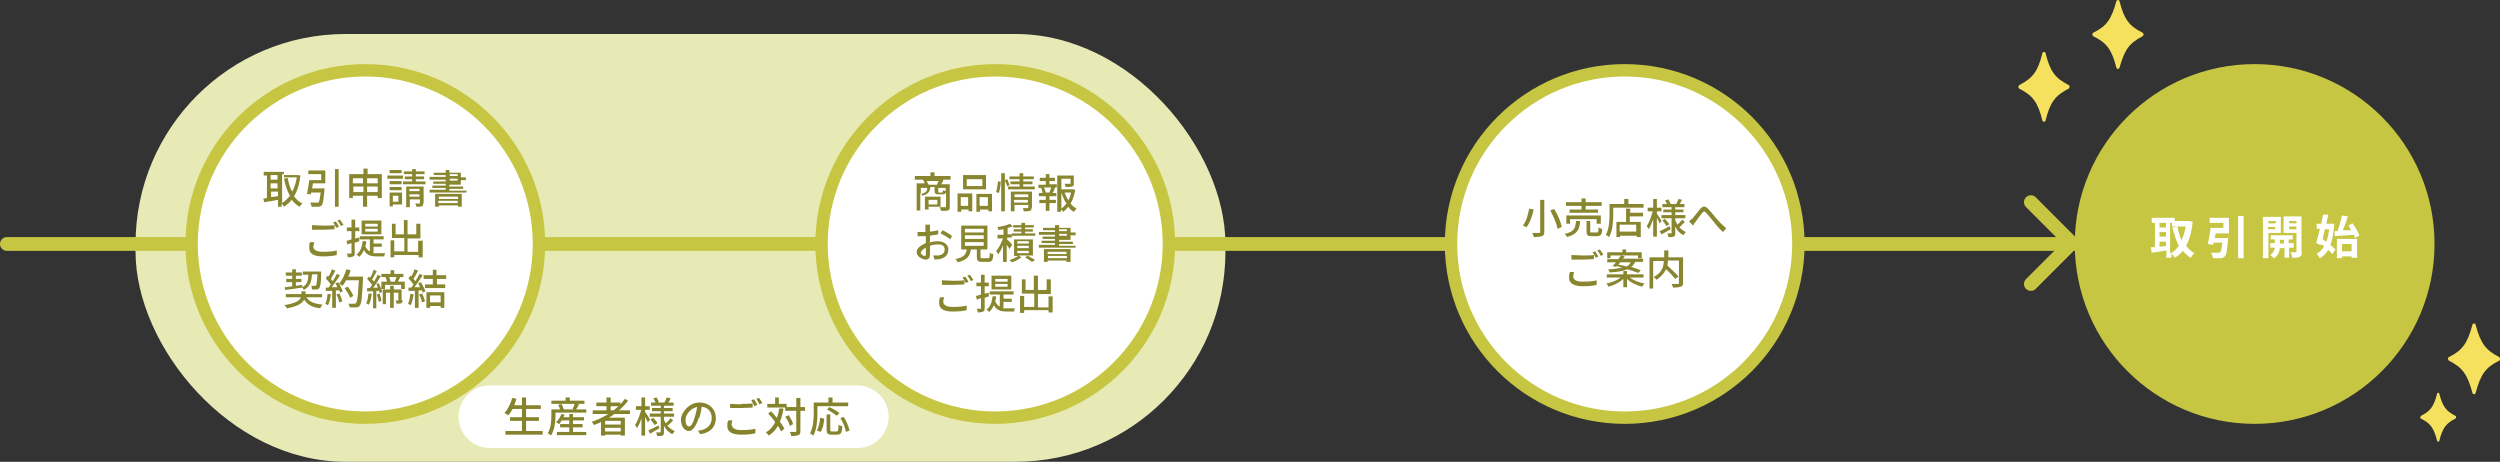 <?xml version="1.0" encoding="UTF-8"?>
<svg id="_レイヤー_2" xmlns="http://www.w3.org/2000/svg" version="1.1" viewBox="0 0 544.1 100.5">
  <rect x="0" y="0" width="544.1" height="100.5" fill="#333333" stroke="none"/>
  <!-- Generator: Adobe Illustrator 29.1.0, SVG Export Plug-In . SVG Version: 2.1.0 Build 142)  -->
  <defs>
    <style>
      .st0 {
        fill: #f5e15d;
      }

      .st1 {
        fill: #898630;
      }

      .st2 {
        fill: #e8eab6;
      }

      .st3, .st4 {
        fill: #fff;
      }

      .st5, .st6, .st7, .st4 {
        stroke: #c6c642;
      }

      .st5, .st6, .st4 {
        stroke-miterlimit: 10;
      }

      .st5, .st7 {
        fill: none;
        stroke-linecap: round;
        stroke-width: 3px;
      }

      .st8 {
        fill: #85832b;
      }

      .st6 {
        fill: #c6c642;
      }

      .st6, .st4 {
        stroke-width: 2.7px;
      }

      .st7 {
        stroke-linejoin: round;
      }
    </style>
  </defs>
  <rect class="st2" x="29.5" y="7.4" width="237.2" height="93.1" rx="45.7" ry="45.7"/>
  <line class="st5" x1="1.5" y1="53.1" x2="457.8" y2="53.1"/>
  <g>
    <path class="st3" d="M106.6,83.9h80c3.7,0,6.8,3,6.8,6.8h0c0,3.7-3,6.8-6.8,6.8h-80c-3.7,0-6.8-3-6.8-6.8h0c0-3.7,3-6.8,6.8-6.8Z"/>
    <g>
      <path class="st8" d="M112.4,86.8c-.4,1.4-1,2.8-1.8,3.6-.2-.2-.6-.4-.8-.5.7-.8,1.3-2,1.7-3.3,0,0,.9.2.9.2ZM118.1,93.8v.8h-8.1v-.8h8.1ZM117.3,90.8v.8h-6.3v-.8h6.3ZM117.7,88.2v.8h-6.3v-.8h6.3ZM114.5,86.5v7.7h-.9v-7.7s.9,0,.9,0Z"/>
      <path class="st8" d="M120.9,89.1v1.4c0,1.2-.2,3.1-1,4.3-.1-.2-.5-.4-.7-.5.7-1.1.8-2.7.8-3.8v-1.4h.8ZM127.2,87.2v.7h-7.2v-.7h7.2ZM127.6,89.1v.7h-7.1v-.7h7.1ZM122.9,90.2c-.3.8-.8,1.6-1.2,2.1-.2-.1-.5-.3-.7-.4.5-.4.9-1.1,1.2-1.8l.8.2ZM127.6,94v.7h-6.4v-.7h6.4ZM122.2,87.9c.2.4.4.8.5,1.2l-.8.2c0-.3-.2-.8-.4-1.2l.8-.2h0ZM126.8,92.3v.7h-4.9v-.7h4.9ZM127.1,90.8v.7h-5v-.7h5ZM124,86.5v1.2h-.9v-1.2h.9ZM124.7,90.1v4.3h-.8v-4.3h.8ZM126,88c-.2.5-.5.9-.7,1.2l-.7-.2c.2-.3.4-.9.5-1.2l1,.2Z"/>
      <path class="st8" d="M136.7,87.2c-1.8,2.4-4.5,4.2-7.4,5.3-.1-.2-.4-.5-.5-.7,2.9-1,5.6-2.7,7.2-5l.7.4ZM137.1,89.3v.8h-8.1v-.8h8.1ZM135,87.6v.8h-5.2v-.8h5.2ZM136,90.9v3.9h-.9v-3.2h-3.4v3.2h-.9v-3.9h5.2ZM135.5,92.4v.7h-4.2v-.7h4.2ZM135.5,93.9v.7h-4.2v-.7h4.2ZM132.9,86.5v3.2h-.9v-3.2h.9Z"/>
      <path class="st8" d="M140.1,89.1c-.3,1.4-.8,3.2-1.5,4.1,0-.2-.3-.6-.4-.7.6-.8,1.1-2.3,1.4-3.5,0,0,.5.2.5.2ZM141.4,88.4v.8h-3v-.8h3ZM140.4,86.5v8.3h-.8v-8.3h.8ZM141.5,91.3l-.5.6c-.2-.5-.8-1.5-1-1.9l.4-.3c.2.2,1,1.4,1.1,1.7h0ZM143.3,92.5l.2.7c-.7.4-1.4.8-2,1.2l-.4-.7c.6-.3,1.4-.7,2.2-1.1h0ZM146.7,90v.7h-5.3v-.7h5.3ZM146.6,87.6v.7h-4.9v-.7h4.9ZM142.2,91c.3.3.8.8.9,1.1l-.6.4c-.2-.3-.6-.8-.9-1.2l.6-.4ZM146.4,88.8v.7h-4.5v-.7h4.5ZM142.9,86.5c.2.3.4.8.5,1l-.7.3c0-.3-.3-.7-.5-1.1l.7-.2h0ZM144.5,88.1v5.9c0,.4,0,.6-.3.8-.3.1-.7.1-1.2.1,0-.2-.1-.6-.2-.8.4,0,.7,0,.9,0,.1,0,.1,0,.1-.2v-5.9h.8,0ZM146.9,93.8c-.2.2-.4.5-.6.7-1.2-.6-2-1.9-2.5-3.4h.6c.4,1.1,1.2,2.2,2.4,2.7ZM146,86.7c-.2.4-.5.8-.7,1.1l-.7-.2c.2-.3.4-.8.5-1.1l.9.2h0ZM146.6,91.4c-.4.4-.9.9-1.2,1.2l-.6-.4c.4-.3.9-.8,1.1-1.2l.6.5h0Z"/>
      <path class="st8" d="M152.1,90.9c-.6,1.8-1.3,2.9-2.2,2.9s-1.7-1-1.7-2.5,1.8-3.7,4-3.7,3.6,1.5,3.6,3.4-1.2,3.2-3.4,3.5l-.5-.8c.3,0,.6,0,.8-.1,1.2-.3,2.2-1.1,2.2-2.6s-.9-2.5-2.6-2.5-3.1,1.6-3.1,2.8.4,1.5.8,1.5.8-.6,1.2-2c.3-.9.5-1.9.6-2.8h1c-.1.9-.3,2-.6,3h0Z"/>
      <path class="st8" d="M159.3,92.5c0,.6.6,1.1,2,1.1s2.4-.1,3.1-.3v1c-.7.2-1.8.3-3.1.3-1.9,0-3-.6-3-1.8s.1-.9.2-1.3h.9c-.1.4-.2.7-.2,1.1h0ZM161.3,87.9c.9,0,1.9,0,2.5-.1v.9c-.6,0-1.7.1-2.5.1s-1.7,0-2.4,0v-.9c.7,0,1.5.1,2.4.1h0ZM164.8,88.1l-.6.3c-.2-.4-.5-.9-.7-1.3l.6-.2c.2.3.6.9.7,1.2h0ZM165.9,87.7l-.6.3c-.2-.4-.5-.9-.7-1.2l.6-.2c.2.3.6.9.8,1.2h0Z"/>
      <path class="st8" d="M170.5,89.1c-.5,2.7-1.4,4.6-3.2,5.7-.1-.2-.4-.5-.6-.7,1.7-1,2.5-2.8,2.9-5.2h.8ZM171.2,87.9v.8h-4.2v-.8h4.2ZM167.8,89.5c1.1,1.2,2.4,2.7,2.9,3.8l-.7.6c-.5-1.1-1.7-2.7-2.8-3.9l.6-.5h0ZM169.5,86.5v1.9h-.8v-1.9h.8ZM175.2,88.6v.8h-4.3v-.8h4.3ZM171.6,90.3c.4.6.9,1.4,1,2l-.7.4c-.1-.5-.5-1.4-1-2l.7-.3h0ZM174.2,86.5v7.3c0,.5-.1.8-.4.9s-.8.2-1.6.2c0-.2-.2-.7-.3-.9.5,0,1,0,1.2,0s.2,0,.2-.2v-7.2h.9Z"/>
      <path class="st8" d="M177.9,87.6v2.3c0,1.4-.1,3.5-.9,4.9-.2-.1-.5-.4-.7-.5.7-1.3.8-3.1.8-4.4v-2.3h.9ZM184.6,87.6v.8h-7.2v-.8h7.2ZM179.4,91.1c-.1,1-.3,2.2-.8,2.9l-.8-.3c.4-.7.6-1.8.7-2.8l.8.2h0ZM180.7,90.2v3.3c0,.3,0,.4.4.4h1c.3,0,.4-.2.4-1.5.2.2.5.3.8.3,0,1.5-.3,1.9-1.1,1.9h-1.2c-.9,0-1.1-.3-1.1-1.1v-3.3h.9ZM180.5,88.6c.7.3,1.7.9,2.2,1.3l-.6.6c-.4-.4-1.4-1-2.1-1.4l.6-.6h0ZM181.2,86.5v1.6h-.9v-1.6h.9ZM183.6,90.7c.6.9,1.1,2.1,1.3,3l-.8.3c-.1-.8-.6-2.1-1.2-3,0,0,.8-.3.8-.3Z"/>
    </g>
  </g>
  <g>
    <circle class="st4" cx="353.6" cy="53.1" r="37.8"/>
    <g>
      <path class="st1" d="M333.8,45.6c-.3,1.3-.8,2.9-1.6,3.9-.2-.2-.6-.4-.8-.4.8-.9,1.2-2.5,1.4-3.7l1,.2h0ZM336.1,43.4v7c0,.6-.1.8-.5,1-.4.1-.9.2-1.8.2,0-.2-.2-.6-.3-.9.6,0,1.3,0,1.5,0,.2,0,.2,0,.2-.2v-7h.9ZM338.2,45.4c.8,1.2,1.5,2.9,1.7,4l-.9.4c-.2-1.1-.9-2.7-1.6-4l.8-.3Z"/>
      <path class="st1" d="M343.9,48.1c-.1,1.8-.6,2.9-2.9,3.5,0-.2-.3-.6-.5-.7,2.1-.4,2.4-1.3,2.5-2.8h.9ZM344.2,44.8h-3.4v-.8h3.4v-.8h.9v.8h3.5v.8h-3.5v.8h2.7v.7h-6.2v-.7h2.6v-.8h0ZM347.5,48.7v-1h-5.8v1h-.8v-1.8h7.5v1.8h-.9ZM347.5,50.6c.3,0,.4-.1.4-1.1.2.1.5.3.8.3,0,1.2-.3,1.6-1.1,1.6h-1.2c-.9,0-1.1-.2-1.1-1v-2.3h.8v2.2c0,.3,0,.3.4.3h1,0Z"/>
      <path class="st1" d="M357.7,44.4v.8h-6.6v1.5c0,1.4-.1,3.5-.9,4.9-.1-.1-.5-.4-.7-.5.7-1.3.8-3.1.8-4.4v-2.3h3.2v-1.1h.9v1.1h3.4ZM354.7,46.3h2.9v.8h-2.9v1.2h2.4v3.3h-.9v-.3h-3.6v.3h-.8v-3.3h2.1v-2.9h.9v1h0ZM356.1,48.9h-3.6v1.5h3.6v-1.5Z"/>
      <path class="st1" d="M361.2,48.6c-.1-.3-.4-.8-.6-1.2v4.1h-.8v-3.8c-.3.8-.6,1.7-1,2.2,0-.2-.3-.5-.4-.7.5-.7,1-2.1,1.3-3.2h-1.1v-.8h1.2v-1.9h.8v1.9h1v.8h-1v.5c.2.3.9,1.3,1,1.6l-.4.6h0ZM363.6,49.9c-.7.4-1.4.8-2,1.1l-.4-.7c.6-.2,1.4-.7,2.2-1.1l.2.7h0ZM365.3,49.2c.4.6,1,1,1.6,1.3-.2.2-.4.5-.5.7-.8-.4-1.4-1-1.8-1.9v1.4c0,.4,0,.6-.3.8-.3.1-.7.1-1.2.1,0-.2-.1-.5-.2-.8.4,0,.7,0,.8,0,.1,0,.1,0,.1-.1v-3.2h-2.2v-.7h2.2v-.6h-1.8v-.6h1.8v-.5h-2v-.7h1c-.1-.3-.3-.6-.4-.8l.7-.2c.2.3.4.7.5,1h-.1s1.3,0,1.3,0c.2-.3.4-.8.5-1.1l.8.2c-.2.3-.4.6-.5.9h1v.7h-2v.5h1.8v.6h-1.8v.6h2.2v.7h-2.2v.4c.1.3.3.7.5,1,.3-.3.8-.8,1-1.1l.6.5c-.4.4-.9.9-1.2,1.2h-.1c0,0,0-.1,0-.1ZM362.4,47.7c.3.3.7.8.9,1.1l-.6.4c-.2-.3-.5-.8-.9-1.2l.6-.4h0Z"/>
      <path class="st1" d="M368.3,47.6c.4-.5,1.2-1.4,1.7-2.1.6-.7,1.1-.7,1.7-.1.6.6,1.3,1.5,1.8,2.1.5.6,1.4,1.5,2.2,2.2l-.7.8c-.7-.6-1.5-1.5-2-2.2-.6-.7-1.2-1.5-1.7-2-.4-.4-.5-.3-.8,0-.4.5-1.1,1.4-1.5,2-.2.2-.4.5-.5.8l-.9-.9c.2-.2.4-.4.7-.6h0Z"/>
      <path class="st1" d="M342.6,59.2c-.1.3-.2.6-.2,1,0,.6.6,1.1,2,1.1s2.4-.1,3.1-.3v1c-.7.2-1.8.3-3,.3-1.9,0-3-.6-3-1.8s.1-.9.2-1.3h.9c0,0,0,0,0,0ZM342,55.5c.6,0,1.5.1,2.4.1s1.8,0,2.5-.1v.9c-.6,0-1.6.1-2.5.1s-1.7,0-2.4,0v-.9h0ZM347.9,55.8l-.6.3c-.2-.4-.5-.9-.7-1.2l.6-.2c.2.3.5.9.7,1.2ZM349,55.4l-.6.3c-.2-.4-.5-.9-.8-1.2l.6-.2c.2.3.6.9.8,1.2Z"/>
      <path class="st1" d="M354.7,60.4c.8.6,2,1.1,3.2,1.3-.2.2-.4.5-.5.7-1.2-.3-2.5-.9-3.3-1.7v1.8h-.8v-1.8c-.8.8-2.1,1.4-3.2,1.7-.1-.2-.3-.5-.5-.7,1.1-.2,2.4-.7,3.1-1.3h-3v-.7h3.6v-.7h.8v.7h3.6v.7h-3ZM350.9,58c.2-.2.5-.6.8-.9h-1.9v-.7h2.4c.2-.3.4-.5.6-.8l.8.2c-.1.2-.3.4-.4.5h4.4v.7h-1.7c-.2.4-.5.8-.9,1.1.8.2,1.5.5,2.1.7l-.5.6c-.6-.2-1.5-.5-2.4-.8-.9.4-2.1.6-3.9.7,0-.2-.2-.5-.3-.7,1.3,0,2.3-.2,3-.4-.4-.1-.8-.2-1.2-.3v.2c-.1,0-.9-.2-.9-.2h0ZM350.6,56.2h-.8v-1.3h3.3v-.6h.8v.6h3.4v1.3h-.8v-.6h-6v.6h0ZM352.6,57.1c-.1.2-.2.3-.4.5.6.1,1.2.2,1.8.4.4-.2.7-.5.9-.9h-2.4Z"/>
      <path class="st1" d="M366.3,61.5c0,.5-.1.8-.5.9-.3.1-.9.2-1.7.2,0-.2-.2-.6-.3-.8.6,0,1.2,0,1.4,0,.2,0,.2,0,.2-.2v-4.9h-2.4c0,.3,0,.7-.1,1.1.8.8,1.9,1.7,2.4,2.4l-.7.5c-.4-.5-1.2-1.4-2-2.1-.4.8-1,1.6-2.1,2.3-.1-.2-.4-.5-.6-.6,1.9-1,2.2-2.4,2.2-3.5h-2.3v6h-.8v-6.8h3.2v-1.5h.9v1.5h3.2v5.7h0Z"/>
    </g>
  </g>
  <g>
    <circle class="st6" cx="490.7" cy="53.1" r="37.8"/>
    <g>
      <path class="st3" d="M477.2,48.3c-.2,2.2-.7,3.9-1.4,5.2.5.7,1.1,1.2,1.8,1.6-.3.2-.6.7-.8,1-.7-.4-1.2-.9-1.7-1.5-.5.6-1.1,1.1-1.8,1.5-.1-.3-.4-.6-.7-.9v.9h-1.1v-1.6c-1.1.2-2.3.4-3.2.5l-.2-1.2c.3,0,.6,0,.9,0v-5.3h-.7v-1.1h5v.7h3.2s.8.2.8.2ZM470,48.5v1h1.4v-1h-1.4ZM470,51.5h1.4v-1h-1.4v1ZM470,53.7c.5,0,.9-.1,1.4-.2v-.9h-1.4v1.1ZM472.5,55.1c.7-.4,1.2-.9,1.7-1.6-.6-1.1-1-2.5-1.4-4l1.1-.2c.2,1.1.5,2.1.9,3,.4-.9.7-1.9.9-3h-3v-.8h-.4s0,6.6,0,6.6Z"/>
      <path class="st3" d="M484.9,51.7s0,.3,0,.5c-.2,2.2-.3,3.2-.7,3.6-.3.3-.6.4-1,.4-.4,0-1,0-1.6,0,0-.4-.2-.9-.4-1.2.6,0,1.2,0,1.5,0s.3,0,.5-.1c.2-.2.3-.8.5-2.1h-2c0,.2,0,.3,0,.5l-1.2-.2c.2-.9.5-2.4.6-3.5h2.8v-1.1h-3v-1.1h4.2v3.4h-2.9c0,.3-.1.7-.2,1h3.2ZM488.3,47v9.2h-1.2v-9.2h1.2Z"/>
      <path class="st3" d="M493.7,50.8v5.4h-1.2v-9h3.9v3.5h-2.7ZM493.7,48.1v.5h1.6v-.5h-1.6ZM495.2,49.9v-.5h-1.6v.5h1.6ZM498.2,54v2.1h-1v-2.1h-1c-.1.7-.4,1.7-1.3,2.2-.2-.2-.5-.5-.8-.7.6-.4.9-1,1-1.6h-1v-1h1v-.8h-.9v-.9h4.8v.9h-.9v.8h1.1v1h-1.1,0ZM497.1,53v-.8h-.9v.8h.9ZM501,54.8c0,.6-.1.9-.5,1.1-.4.2-.9.2-1.6.2,0-.3-.2-.9-.4-1.2.5,0,.9,0,1.1,0,.2,0,.2,0,.2-.2v-4h-2.8v-3.6h3.9v7.6h0ZM498.2,48.1v.5h1.6v-.5h-1.6ZM499.8,49.9v-.6h-1.6v.6h1.6Z"/>
      <path class="st3" d="M508,48.9c-.1,1.8-.4,3.3-.8,4.4.4.4.8.7,1.1,1l-.7,1c-.2-.3-.5-.6-.9-.9-.5.8-1.1,1.4-1.8,1.8-.2-.3-.5-.7-.7-1,.7-.3,1.2-.9,1.6-1.6-.2-.2-.4-.3-.6-.5v.3c-.1,0-1.1-.5-1.1-.5.2-.8.5-1.9.8-3.1h-.7v-1.1h1c.1-.7.3-1.4.4-2h1.1c-.1.7-.2,1.3-.4,2h1.1s.7,0,.7,0h0ZM506,49.9c-.2.8-.4,1.5-.5,2.2.3.2.5.3.8.5.3-.8.5-1.7.6-2.7h-.9ZM508.8,50.1c.4-1,.7-2.3.9-3.2l1.3.2c-.3,1-.7,2.1-1.1,3,.6,0,1.2,0,1.8,0-.2-.4-.4-.7-.6-1l.9-.5c.6.8,1.3,2,1.5,2.7l-1,.5c0-.2-.1-.4-.2-.7-1.5.1-3.1.2-4.2.3v-1.1c-.1,0,.7,0,.7,0h0ZM508.6,52h4.4v4.1h-1.2v-.3h-2.1v.4h-1.1v-4.2ZM509.7,53.1v1.6h2.1v-1.6h-2.1Z"/>
    </g>
  </g>
  <polyline class="st7" points="442 44 450.9 52.9 442 61.8"/>
  <g>
    <g>
      <circle class="st4" cx="79.5" cy="53.1" r="37.8"/>
      <g>
        <path class="st1" d="M65.4,38.1c-.2,1.9-.7,3.5-1.4,4.6.5.7,1,1.2,1.8,1.6-.2.2-.5.5-.6.7-.7-.4-1.2-.9-1.7-1.5-.5.6-1.1,1.1-1.7,1.5-.1-.2-.3-.5-.5-.7v.7h-.8v-1.5c-1.1.2-2.2.4-3,.5l-.2-.8c.2,0,.5,0,.8-.1v-4.9h-.7v-.8h4.4v.7h3s.5.1.5.1h0ZM58.9,38.1v1h1.5v-1h-1.5ZM58.9,41h1.5v-1.1h-1.5v1.1ZM60.5,42.7v-1h-1.5v1.2s1.5-.2,1.5-.2ZM61.3,44.2c.7-.3,1.2-.9,1.8-1.6-.6-1-1-2.3-1.3-3.7l.8-.2c.2,1.1.5,2.2,1,3,.5-.9.8-1.9,1-3.1h-2.8v-.7h-.4s0,6.2,0,6.1Z"/>
        <path class="st1" d="M70.6,41.1s0,.3,0,.4c-.2,2-.3,2.9-.6,3.2-.2.2-.4.3-.8.3-.3,0-.8,0-1.4,0,0-.3-.1-.6-.3-.9.6,0,1.2,0,1.4,0s.3,0,.4,0c.2-.2.3-.8.5-2.2h-2.1v.4c0,0-.9-.1-.9-.1.2-.8.4-2,.5-3h2.6v-1.3h-2.8v-.8h3.7v2.8h-2.7c0,.4-.1.8-.2,1.1h2.9,0ZM73.7,36.9v8.1h-.8v-8.2s.8,0,.8,0Z"/>
        <path class="st1" d="M83.1,38v5.1h-.9v-.5h-2.3v2.4h-.9v-2.4h-2.2v.5h-.8v-5.2h3.1v-1.2h.9v1.2h3.2ZM76.8,38.8v1.1h2.2v-1.1h-2.2ZM79.1,41.8v-1.2h-2.2v1.2h2.2ZM79.9,38.8v1.1h2.3v-1.1h-2.3ZM82.2,41.8v-1.2h-2.3v1.2h2.3Z"/>
        <path class="st1" d="M87.7,38.9h-3.4v-.7h3.4v.7ZM87.4,44.5h-1.9v.4h-.7v-3h2.7v2.7h0ZM87.4,40.1h-2.6v-.7h2.6v.7ZM84.8,40.7h2.6v.7h-2.6v-.7ZM87.4,37.7h-2.6v-.7h2.6v.7ZM85.5,42.6v1.3h1.2v-1.3h-1.2ZM92.6,39.5v.6h-4.9v-.6h2v-.5h-1.6v-.6h1.6v-.5h-1.8v-.6h1.8v-.5h.8v.5h1.9v.6h-1.9v.5h1.8v.6h-1.8v.5h2.1ZM92.1,44.2c0,.4,0,.6-.3.7-.3.1-.7.1-1.2.1,0-.2-.1-.5-.2-.7.4,0,.7,0,.8,0s.2,0,.2-.1v-.8h-2.2v1.7h-.8v-4.5h3.8v3.7h0ZM89.1,41.1v.5h2.2v-.5h-2.2ZM91.3,42.8v-.5h-2.2v.5h2.2Z"/>
        <path class="st1" d="M101.5,41.3v.6h-8v-.6h3.5v-.4h-2.9v-.5h2.9v-.4h-2.7v-.5h2.7v-.4h-3.5v-.6h3.5v-.4h-2.6v-.5h2.6v-.6h.8v.6h2.5v1h1.1v.6h-1.1v1h-2.5v.4h3v.5h-3v.4h3.6ZM94.7,42.2h5.8v2.8h-.8v-.3h-4.2v.3h-.8v-2.8ZM95.5,42.8v.5h4.2v-.5h-4.2ZM99.6,44.2v-.5h-4.2v.5h4.2ZM97.9,38.3h1.7v-.4h-1.7v.4ZM97.9,39.3h1.7v-.4h-1.7v.4Z"/>
        <path class="st1" d="M68.4,52.7c0,.3-.2.6-.2,1,0,.6.6,1.1,2,1.1s2.4-.1,3.1-.3v1c-.7.2-1.8.3-3.1.3-1.9,0-2.9-.6-2.9-1.8s0-.9.2-1.3h.9c0,0,0,0,0,0ZM67.9,49c.7,0,1.5.1,2.4.1s1.8,0,2.5-.1v.9c-.6,0-1.7.1-2.5.1s-1.7,0-2.4,0v-.9ZM73.8,49.3l-.6.3c-.2-.4-.5-.9-.7-1.2l.6-.2c.2.3.6.9.7,1.2h0ZM74.8,48.9l-.6.3c-.2-.4-.5-.9-.8-1.2l.6-.2c.2.3.6.9.8,1.2Z"/>
        <path class="st1" d="M77.2,52.7v2.3c0,.4,0,.6-.3.8-.2.1-.6.2-1.2.2,0-.2-.1-.6-.2-.8h.8c.1,0,.2,0,.2-.2v-2.1l-.9.3-.2-.8c.3,0,.7-.2,1.1-.3v-1.8h-1v-.8h1v-1.7h.8v1.7h.9v.8h-.9v1.6l.9-.2v.8c.1,0-.9.3-.9.3h0ZM81.2,55.1c.2,0,.5,0,.8,0h1.8c0,.2-.2.5-.2.7h-1.6c-1.2,0-2.2-.2-2.8-1.4-.2.6-.6,1.1-1,1.5-.1-.1-.4-.4-.6-.5.8-.6,1.2-1.6,1.3-2.9h.8c0,.4,0,.7-.2,1,.2.7.6,1,1,1.2v-2.6h-2.2v-.7h5.2v.7h-2.2v.9h1.8v.7h-1.8v1.2h0ZM83,51h-4.3v-3h4.3v3ZM82.2,48.7h-2.7v.6h2.7v-.6ZM82.2,49.8h-2.7v.6h2.7v-.6Z"/>
        <path class="st1" d="M92,52.3v3.7h-.9v-.5h-5.3v.5h-.8v-3.7h.8v2.4h2.2v-2.9h-2.7v-3.1h.8v2.3h1.8v-3.1h.8v3.1h1.9v-2.3h.9v3.2h-2.8v2.9h2.3v-2.4h.9,0Z"/>
        <path class="st1" d="M66.7,64.7c.6,1,1.7,1.4,3.5,1.6-.2.2-.4.6-.5.8-1.8-.2-2.8-.8-3.5-1.9-.4.8-1.4,1.5-3.8,1.9,0-.2-.3-.5-.5-.7,2.5-.4,3.3-1,3.6-1.7h-3.3v-.7h3.4v-.6h.9v.6h3.6v.7h-3.2ZM62,62.5c.4,0,1-.1,1.6-.2v-.9h-1.3v-.7h1.3v-.7h-1.4v-.7h1.4v-.7h.8v.7h1.3v.7h-1.3v.7h1.2v.7h-1.2v.8l1.4-.2v.5c1-.5,1.3-1.4,1.3-2.7h-1.2v-.7h4v.3c0,2.2-.2,3-.4,3.3-.2.2-.3.3-.6.3-.2,0-.6,0-1,0,0-.2,0-.6-.2-.8.3,0,.7,0,.8,0s.2,0,.3-.1c.1-.2.2-.8.3-2.4h-1.2c-.1,1.6-.4,2.7-1.8,3.4,0-.2-.2-.4-.4-.5-1.3.2-2.7.4-3.7.5v-.7q0,0,0,0Z"/>
        <path class="st1" d="M72,64.1c-.1.8-.3,1.7-.6,2.3-.1,0-.5-.2-.6-.3.3-.5.4-1.3.5-2.1h.7ZM73.7,61.6c.4.6.7,1.3.9,1.8l-.6.3c0-.1,0-.3-.2-.5h-.7v3.8h-.8v-3.7c-.5,0-1,0-1.4,0v-.7c0,0,.6,0,.6,0,.2-.2.3-.5.5-.7-.3-.4-.7-.9-1.1-1.3l.4-.6c0,0,.2.1.2.2.3-.5.6-1.1.7-1.6l.8.3c-.3.6-.7,1.3-1,1.8.2.2.3.4.4.5.3-.5.7-1.1.9-1.6l.7.3c-.5.8-1.2,1.8-1.8,2.6h1.2c-.1-.3-.2-.5-.4-.8l.6-.3h0ZM73.9,63.9c.2.5.5,1.2.6,1.7l-.7.2c0-.5-.3-1.2-.6-1.7l.6-.2h0ZM79,60.7c-.2,4-.3,5.4-.7,5.8-.2.3-.4.4-.8.4-.3,0-.9,0-1.4,0,0-.2-.1-.6-.3-.8.6,0,1.1,0,1.3,0s.3,0,.4-.2c.3-.3.4-1.6.6-4.9h-2.8c-.2.5-.5.9-.8,1.2-.2-.1-.5-.4-.7-.5.7-.7,1.2-1.9,1.6-3.1l.9.2c-.1.5-.3.9-.5,1.4h3.2v.4h0ZM76.2,64.8c-.2-.6-.7-1.4-1.2-2.1l.7-.3c.5.6,1,1.5,1.2,2l-.7.4h0Z"/>
        <path class="st1" d="M80.9,64c-.1.8-.3,1.7-.6,2.3-.1,0-.4-.2-.6-.3.3-.5.4-1.3.5-2.1h.7ZM82.4,61.6c.3.6.7,1.4.8,1.9l-.6.3c0-.2,0-.3-.1-.5h-.6v3.8h-.7v-3.7c-.5,0-.9,0-1.3,0v-.7c0,0,.6,0,.6,0,.1-.2.3-.4.5-.7-.3-.4-.7-.9-1.1-1.3l.4-.5c0,0,.2.2.3.2.3-.5.6-1.2.7-1.7l.7.3c-.3.6-.7,1.3-1,1.8.1.2.3.3.4.5.3-.5.6-1.1.8-1.5l.7.3c-.5.8-1.1,1.8-1.7,2.5h1c0-.3-.2-.5-.3-.8l.6-.2h0ZM82.6,63.9c.2.5.4,1.2.4,1.6l-.6.2c0-.4-.2-1.1-.4-1.6l.6-.2h0ZM88.1,61.3v1.6h-.8v-.9h-3.5v.9h-.8v-1.6h1.2c0-.3-.2-.7-.3-1h0s-.9,0-.9,0v-.7h2v-.8h.8v.8h2v.7h-.7c-.2.4-.3.7-.5,1h1.3,0ZM87.6,65.3c0,.3,0,.6-.3.7-.2.1-.5.1-1,.1,0-.2-.1-.5-.2-.7h.6c0,0,0,0,0-.1v-1.6h-1v3.3h-.8v-3.3h-.9v2.5h-.7v-3.2h1.6v-.8h.8v.8h1.7v2.3h0ZM84.7,60.3c.1.3.3.7.3,1h.9c.1-.3.3-.7.4-1h-1.6Z"/>
        <path class="st1" d="M90,64.1c-.1.8-.3,1.7-.6,2.3-.1,0-.5-.2-.6-.3.3-.5.4-1.3.5-2.1h.7ZM91.7,61.6c.4.6.7,1.3.9,1.8l-.6.3c0-.1,0-.3-.2-.5h-.7v3.8h-.8v-3.7c-.5,0-1,0-1.4,0v-.7c0,0,.6,0,.6,0,.2-.2.3-.5.5-.7-.3-.4-.7-.9-1.1-1.3l.4-.6c0,0,.2.1.2.2.3-.5.6-1.1.7-1.6l.8.3c-.3.6-.7,1.3-1,1.8.2.2.3.4.4.5.3-.5.7-1.1.9-1.6l.7.3c-.5.8-1.2,1.8-1.8,2.6h1.2c-.1-.3-.2-.5-.4-.8l.6-.3h0ZM91.9,63.9c.2.5.5,1.2.6,1.7l-.7.2c0-.5-.3-1.2-.6-1.7l.6-.2h0ZM95.1,60.7v1.2h1.8v.8h-4.4v-.8h1.7v-1.2h-2v-.8h2v-1.2h.8v1.2h2.1v.8h-2.1ZM92.8,63.6h3.9v3.4h-.8v-.4h-2.3v.4h-.8v-3.5h0ZM93.6,64.3v1.5h2.3v-1.5h-2.3Z"/>
      </g>
    </g>
    <g>
      <circle class="st4" cx="216.6" cy="53.1" r="37.8"/>
      <g>
        <path class="st1" d="M205.3,39.3c-.2.3-.3.6-.5.8h1.9v4.9c0,.4,0,.7-.4.8-.3.1-.8.1-1.5.1,0-.2-.2-.6-.3-.8.5,0,1.1,0,1.2,0s.2,0,.2-.2v-3.3c0,.6-.3.7-.8.7h-.8c-.7,0-.9-.2-.9-.8v-.8h-.9c-.1,1-.5,1.6-1.8,1.9,0-.2-.2-.4-.4-.6v3.8h-.8v-5.9h1.7c0-.3-.2-.6-.4-.8h-1.7v-.8h3.4v-.8h.9v.8h3.5v.8h-1.6,0ZM200.4,42.2c1.1-.2,1.4-.6,1.4-1.3h-1.4v1.3ZM202.1,45.1v.5h-.8v-2.8h3.4v2.2h-2.7ZM203.9,40.2c.1-.2.3-.6.4-.8h-2.6c.1.3.3.6.4.8h1.8ZM202.1,43.5v1h1.9v-1h-1.9ZM205.9,40.9h-1.7v.8c0,.2,0,.2.2.2h.6c.2,0,.2,0,.2-.5.1,0,.4.2.6.2v-.6h0Z"/>
        <path class="st1" d="M208.3,42.1h3.3v3.9h-.8v-.4h-1.6v.5h-.8v-3.9ZM209.1,42.9v1.9h1.6v-1.9h-1.6ZM214.6,41.2h-5v-3.1h5v3.1ZM213.8,39h-3.4v1.5h3.4v-1.5ZM215.9,42.1v3.9h-.8v-.4h-1.8v.5h-.8v-3.9h3.4ZM215,44.8v-1.9h-1.8v1.9h1.8Z"/>
        <path class="st1" d="M216.8,41.8c.2-.6.3-1.6.4-2.3h.6c0,.8-.2,1.8-.4,2.5l-.6-.2ZM219.2,40.6c0-.3-.3-.8-.5-1.3v6.7h-.8v-8.3h.8v1.5l.5-.2c.2.4.4.9.5,1.3l-.6.3h0ZM225.2,40.6v.6h-5.8v-.6h2.5v-.5h-2v-.6h2v-.5h-2.2v-.6h2.2v-.7h.8v.7h2.3v.6h-2.3v.5h2v.6h-2v.5h2.6,0ZM224.5,45.2c0,.4,0,.6-.4.7-.3.1-.7.1-1.3.1,0-.2-.1-.5-.2-.7.4,0,.9,0,1,0s.2,0,.2-.2v-.5h-3v1.4h-.8v-4.3h4.6v3.5h0ZM220.8,42.3v.6h3v-.6h-3ZM223.7,44.1v-.6h-3v.6h3Z"/>
        <path class="st1" d="M228.4,40.1h1.6v.7h-.8.4c-.1.5-.3.9-.5,1.2h.8v.7h-1.5v.8h1.4v.7h-1.4v1.7h-.8v-1.7h-1.4v-.7h1.4v-.8h-1.5v-.7h.8c0-.3-.2-.7-.3-1.1h.4c0,0-1,0-1,0v-.7h1.6v-.8h-1.3v-.7h1.3v-.8h.8v.8h1.2v.7h-1.2v.8h0ZM228.4,41.9c.1-.3.3-.8.4-1.1h-1.6c.2.3.3.8.4,1.1h-.3c0,0,1.4,0,1.4,0h-.3c0,0,0,0,0,0ZM234,41.4c-.2,1.1-.5,2.1-1,2.9.4.5.8.8,1.3,1.1-.2.2-.4.5-.6.7-.5-.3-.9-.6-1.2-1.1-.3.4-.7.8-1.1,1.1-.1-.2-.3-.3-.5-.5v.5h-.8v-7.9h3.6v1.7c0,.4,0,.6-.4.7-.3.1-.8.1-1.4.1,0-.2-.1-.5-.2-.7.5,0,1,0,1.1,0,.1,0,.2,0,.2-.1v-1h-2v2.3h2.5s.5.1.5.1h0ZM231,45.4c.4-.3.8-.7,1.1-1.1-.5-.7-.8-1.5-1.1-2.4v3.5ZM231.7,41.9c.2.6.5,1.2.8,1.7.3-.5.5-1.1.6-1.7h-1.4Z"/>
        <path class="st1" d="M202.2,52.8c.6-.2,1.3-.3,1.9-.3,1.3,0,2.3.7,2.3,1.8s-.6,1.8-1.9,2.1c-.4,0-.8.1-1.1.1l-.3-.9c.4,0,.7,0,1.1,0,.8-.1,1.4-.5,1.4-1.3s-.6-1.1-1.4-1.1-1.2.1-1.8.3c0,.7,0,1.5,0,1.8,0,1-.4,1.2-.9,1.2-.8,0-2-.7-2-1.6s.9-1.5,2-2v-1.5c-.2,0-.4,0-.6,0-.4,0-.8,0-1.2,0v-.9c.5,0,.8,0,1.1,0s.4,0,.6,0v-.9c0-.2,0-.5,0-.7h1c0,.2,0,.5,0,.7,0,.2,0,.5,0,.8.6,0,1.3-.2,1.8-.3v.9c-.5.1-1.1.2-1.8.3,0,.4,0,.7,0,1v.3h0ZM201.5,55.3c0-.3,0-.8,0-1.4-.6.3-1.1.8-1.1,1.1s.5.7.8.7.3-.1.3-.4ZM205.1,50.1c.7.3,1.7.9,2.1,1.3l-.4.7c-.4-.4-1.5-1-2.1-1.3l.4-.7h0Z"/>
        <path class="st1" d="M215,56.2c.4,0,.4-.1.4-1.2.2.2.6.3.8.3-.1,1.3-.3,1.7-1.1,1.7h-1.3c-.9,0-1.2-.2-1.2-1.1v-1.6h-1.3c-.2,1.4-.8,2.3-2.9,2.8,0-.2-.3-.6-.5-.7,1.9-.4,2.3-1,2.5-2.1h-1.2v-5.2h5.7v5.2h-1.5v1.6c0,.3,0,.3.4.3,0,0,1.1,0,1.1,0ZM210,50.6h4.1v-.8h-4.1v.8ZM210,52h4.1v-.8h-4.1v.8ZM210,53.5h4.1v-.8h-4.1v.8Z"/>
        <path class="st1" d="M219.8,54.3c-.1-.2-.4-.6-.7-1v3.7h-.8v-3.6c-.3.8-.7,1.5-1.1,2,0-.2-.3-.6-.4-.8.6-.6,1.1-1.7,1.5-2.7h-1.2v-.8h1.3v-1.2c-.4,0-.8.1-1.1.2,0-.2-.1-.5-.2-.7,1-.1,2.1-.4,2.7-.7l.6.6c-.3.1-.7.2-1.1.3v1.4h.9v-.2h2.1v-.4h-1.7v-.5h1.7v-.4h-1.8v-.5h1.8v-.5h.8v.5h1.9v.5h-1.9v.4h1.7v.5h-1.7v.4h2.2v.5h-5.1v.4h-1v.4c.3.3,1,1,1.1,1.2l-.5.7h0ZM224.7,55.6h-3l.6.4c-.5.4-1.4.9-2.1,1.1-.1-.2-.4-.4-.5-.5.7-.2,1.5-.6,1.9-.9h-.9v-3.6h4.1s0,3.6,0,3.6ZM223.9,52.5h-2.5v.5h2.5v-.5ZM223.9,53.5h-2.5v.5h2.5v-.5ZM223.9,54.6h-2.5v.5h2.5v-.5ZM223.6,55.6c.6.3,1.3.8,1.7,1l-.7.4c-.4-.3-1-.7-1.5-1l.6-.4Z"/>
        <path class="st1" d="M234.1,53.3v.6h-8v-.6h3.5v-.4h-2.9v-.5h2.9v-.4h-2.7v-.5h2.7v-.4h-3.5v-.6h3.5v-.4h-2.6v-.5h2.6v-.6h.9v.6h2.5v1h1.1v.6h-1.1v1h-2.5v.4h3v.5h-3v.4h3.6,0ZM227.2,54.2h5.8v2.8h-.9v-.3h-4.1v.3h-.8v-2.8ZM228,54.8v.5h4.1v-.5h-4.1ZM232.2,56.2v-.5h-4.1v.5h4.1ZM230.5,50.3h1.7v-.4h-1.7v.4ZM230.5,51.3h1.7v-.4h-1.7v.4Z"/>
        <path class="st1" d="M205.5,64.7c-.1.3-.2.6-.2,1,0,.6.6,1.1,2,1.1s2.4-.1,3.1-.3v1c-.7.2-1.8.3-3.1.3-1.9,0-2.9-.6-2.9-1.8s.1-.9.2-1.3h.9c0,0,0,0,0,0ZM205,61c.6,0,1.5.1,2.4.1s1.8,0,2.5-.1v.9c-.6,0-1.6.1-2.5.1s-1.7,0-2.4,0v-.9ZM210.8,61.3l-.6.3c-.2-.4-.5-.9-.7-1.2l.6-.2c.2.3.6.9.7,1.2h0ZM211.9,60.9l-.6.3c-.2-.4-.5-.9-.8-1.2l.6-.2c.2.3.6.9.8,1.2Z"/>
        <path class="st1" d="M214.3,64.7v2.3c0,.4,0,.6-.3.8-.2.1-.6.2-1.2.2,0-.2-.1-.6-.2-.8h.8c.1,0,.1,0,.1-.2v-2.1l-.9.3-.2-.8c.3,0,.7-.2,1.1-.3v-1.8h-1v-.8h1v-1.7h.8v1.7h.9v.8h-.9v1.6l.9-.2v.8c.1,0-.9.3-.9.3h0ZM218.3,67.1c.2,0,.5,0,.8,0h1.8c-.1.2-.2.5-.2.7h-1.6c-1.2,0-2.2-.2-2.8-1.4-.2.6-.6,1.1-1,1.5-.1-.1-.4-.4-.6-.5.8-.6,1.2-1.6,1.3-2.9h.8c0,.4-.1.7-.2,1,.2.7.6,1,1,1.2v-2.6h-2.2v-.7h5.2v.7h-2.2v.9h1.8v.7h-1.8v1.2h0ZM220.1,63h-4.3v-3h4.3v3ZM219.3,60.7h-2.7v.6h2.7v-.6ZM219.3,61.8h-2.7v.6h2.7v-.6Z"/>
        <path class="st1" d="M229.1,64.3v3.7h-.9v-.5h-5.3v.6h-.9v-3.7h.9v2.4h2.2v-2.9h-2.7v-3.1h.8v2.3h1.8v-3.1h.9v3.1h1.9v-2.3h.9v3.2h-2.8v2.9h2.3v-2.4h.9,0Z"/>
      </g>
    </g>
  </g>
  <path class="st0" d="M450.2,19.3c-2.9,1.5-4,2.9-5,6.9-.1.4-.6.4-.7,0-1-4-2.1-5.4-5-6.9-.3-.1-.3-.6,0-.8,2.9-1.5,4-2.9,5-6.9.1-.4.6-.4.7,0,1,4,2.1,5.4,5,6.9.3.1.3.6,0,.8Z"/>
  <path class="st0" d="M466.3,7.9c-2.9,1.5-3.9,2.9-5,6.8-.1.4-.6.4-.7,0-1-3.9-2.1-5.4-5-6.8-.3-.2-.3-.6,0-.8,2.9-1.4,3.9-2.9,5-6.8.1-.4.6-.4.7,0,1,3.9,2.1,5.4,5,6.8.3.2.3.6,0,.8Z"/>
  <path class="st0" d="M543.9,78.5c-3,1.5-4,3-5.1,7-.1.4-.6.4-.7,0-1.1-4.1-2.2-5.5-5.1-7-.3-.2-.3-.7,0-.8,3-1.5,4-3,5.1-7,.1-.4.6-.4.7,0,1.1,4.1,2.2,5.5,5.1,7,.3.2.3.7,0,.8Z"/>
  <path class="st0" d="M534.4,91.1c-2,1-2.8,2-3.5,4.8,0,.3-.4.3-.5,0-.7-2.8-1.5-3.8-3.5-4.8-.2,0-.2-.4,0-.6,2-1,2.8-2,3.5-4.8,0-.3.4-.3.5,0,.7,2.8,1.5,3.8,3.5,4.8.2,0,.2.4,0,.6Z"/>
</svg>